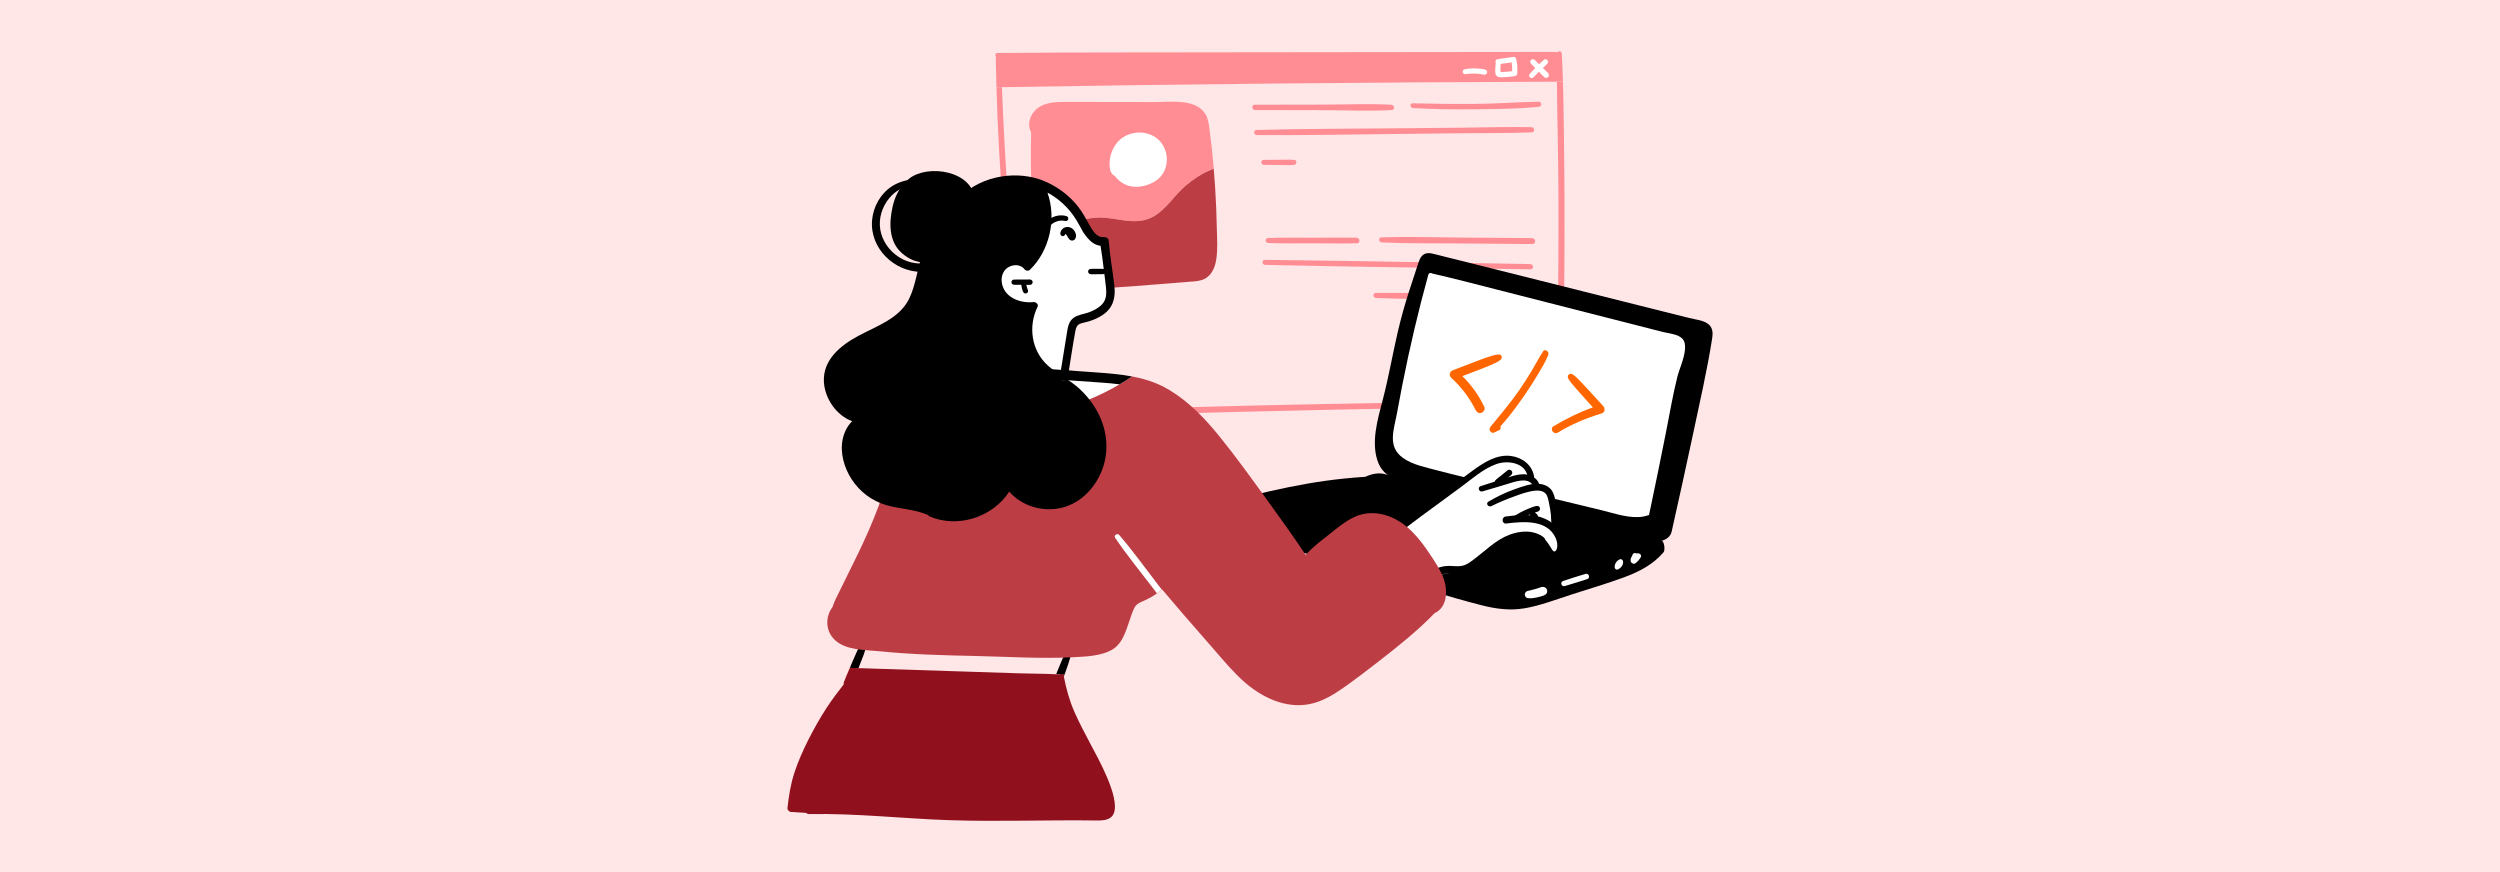 <?xml version="1.0" encoding="UTF-8"?><svg id="Layer_1" xmlns="http://www.w3.org/2000/svg" viewBox="0 0 860 300"><rect y="0" width="860" height="300" fill="#ffe6e7"/><g><path d="m528.024,100.315c-18.253.667-36.491.395-54.751.465-1.134.004-.985,1.691.11,1.733,18.231.706,36.539.239,54.773-.126,1.337-.027,1.204-2.121-.132-2.072Z" fill="#ff8d93"/><path d="m417.532,58.055c-1.288.483-2.561,1.014-3.8,1.707-2.689,1.53-5.218,3.381-7.423,5.572-3.495,3.462-6.281,7.987-11.031,9.871-5.604,2.222-11.466-.451-17.182-.354-8.857.145-15.91,5.25-21.997,11.304-.064-.95-.129-1.9-.209-2.834-.37-4.574-.66-9.099-.886-13.624-.387-8.052-.499-16.087-.29-24.138-1.385-2.545-.58-5.636,1.466-7.682,2.802-2.786,7.118-2.834,10.805-2.818,10.048,0,20.113.032,30.177.048,5.443.016,14.718-1.401,17.762,4.621.789,1.546.966,3.317,1.175,5.024.274,2.11.532,4.219.773,6.329.145,1.401.29,2.802.418,4.219.097.918.177,1.836.242,2.754Z" fill="#ff8d93"/><path d="m466.645,81.768c-5.081-.104-10.174-.003-15.256.003-5.075.005-10.178-.114-15.248.117-1.118.051-.957,1.647.108,1.695,5.075.229,10.183.112,15.263.117,5.082.005,10.175.107,15.256.003,1.262-.026,1.106-1.909-.123-1.934Z" fill="#ff8d93"/><path d="m527.05,81.917c-8.644-.077-17.287-.15-25.931-.211-8.629-.06-17.296-.354-25.921-.058-1.144.039-.976,1.678.11,1.733,8.626.434,17.304.282,25.94.362,8.644.08,17.287.146,25.93.209,1.315.01,1.175-2.023-.13-2.034Z" fill="#ff8d93"/><path d="m526.409,90.837c-30.433-.478-60.865-1.133-91.301-1.438-1.151-.012-1.02,1.694.113,1.72,30.432.682,60.871,1.016,91.306,1.527,1.206.021,1.078-1.789-.119-1.808Z" fill="#ff8d93"/><path d="m418.385,89.328c-.403,2.544-1.449,5.169-3.801,6.49-1.498.837-3.204.95-4.879,1.063-2.126.145-4.235.338-6.361.515-8.986.773-18.003,1.401-27.005,1.997-4.284.29-8.583.725-12.883.869-3.188.113-5.588-1.063-6.28-4.348-.676-3.156-.869-6.489-1.079-9.759,6.087-6.054,13.14-11.16,21.997-11.304,5.716-.097,11.578,2.576,17.182.354,4.75-1.884,7.536-6.409,11.031-9.871,2.206-2.19,4.734-4.042,7.423-5.572,1.24-.693,2.512-1.224,3.8-1.707.193,2.174.354,4.332.483,6.506.29,4.509.467,9.018.563,13.527.081,3.704.387,7.569-.193,11.24Z" fill="#bd3d45"/><path d="m537.968,44.867c-.081-5.588-.145-11.176-.306-16.764-.692-.016-1.385-.016-2.077,0,.097,12.319.451,24.654.515,36.957.081,15.524-.016,31.047-.257,46.57-.081,4.284-.161,8.551-.258,12.835-.097,4.509-.435,9.066-.258,13.559-47.199.226-94.413,1.079-141.596,2.496-13.092.403-26.184.838-39.276,1.369-4.397-31.466-7.343-63.157-9.018-94.864-.306-5.684-.548-11.369-.773-17.037-.629-.016-1.256,0-1.884.032.822,28.761,3.269,57.537,6.522,86.072,1.031,8.969,2.174,17.907,3.382,26.844.064.515.467.902,1.014.885,47.392-1.594,94.784-2.866,142.208-3.526,13.398-.194,26.78-.322,40.178-.435.66,0,.902-.547.805-1.047.177-.113.306-.306.339-.579.725-7.504.482-15.201.628-22.722.145-7.891.241-15.797.29-23.688.113-15.652.048-31.305-.177-46.957Z" fill="#ff8d93"/><path d="m390.736,134.352c-.354,2.142-2.673,4.251-4.235,5.588-3.688,3.14-8.583,4.944-13.43,4.912-4.67-.032-10.451-1.707-12.496-6.328-1.401-3.124-.709-6.812,1.417-9.372-5.427-1.578-10.016-5.298-14.251-8.97-5.04-4.38-7.874-9.887-8.003-16.634-.161-8.745,3.204-17.038,8.728-23.608-.354-2.85-.306-5.717.29-8.535.451-2.174,1.095-5.218,3.011-6.635,3.526-2.609,9.372.516,12.367,2.625,4.251,2.995,6.313,6.973,8.148,11.659,1.095,2.754,3.688,3.108,5.668,4.783,2.287.692,2.995,3.527,1.643,5.346.869,3.881,1.353,8.004.612,11.772.403,1.578.548,3.221-.097,4.75-.757,1.804-2.399,3.092-4.396,2.979-.547-.033-1.047-.467-1.143-.983-.386.242-.773.467-1.208.645-1.144.499-2.464.531-3.575,1.062-1.481.725-1.578,2.191-1.851,3.655-.564,3.076-1.127,6.168-1.691,9.243-.065.322-.258.532-.499.676-.065,1.498-.161,2.995-.306,4.493.435.387.547,1.063.29,1.578,3.462.339,6.908.709,10.37,1.047,3.816.37,7.746.499,11.546,1.079,1.691.258,3.43,1.208,3.092,3.172Z" fill="#fff"/><path d="m380.122,92.56c-.145-.016-.29-.032-.435-.048.08.58.161,1.159.226,1.755.112,0,.209-.016.322-.032.419-.064.692-.483.676-.885-.032-.451-.37-.709-.789-.789Z"/><path d="m364.615,129.42c-.226,1.401,1.482,1.771,2.319.966-.741-.499-1.498-.982-2.239-1.482-.032.177-.048.338-.08.515Z"/><path d="m573.729,184.983c-1.955,1.618-5.464,1.736-7.717,1.407-4.872-.71-9.713-2.277-14.497-3.426-18.775-4.559-37.545-9.096-56.325-13.677-4.357-1.069-8.878-1.88-13.125-3.394-3.274-1.183-6.398-3.052-7.809-6.391-2.885-6.77-.355-15.245,1.411-21.974,2.033-7.747,3.342-15.512,5.156-23.3,1.097-4.711,2.394-9.376,3.883-13.979,1.097-3.393,2.23-6.735,3.318-10.122.472-1.465,1.349-2.876,3.023-3.03.86-.079,1.717.135,2.554.348,12.01,2.99,24.009,6.027,36.016,9.031,11.433,2.873,22.853,5.737,34.286,8.61l17.129,4.297c2.152.546,5.078.745,6.805,2.26,1.381,1.22,1.416,2.998,1.158,4.665-1.754,11.323-4.415,22.605-6.766,33.816-2.298,10.919-4.762,21.8-7.167,32.696-.202.914-.681,1.622-1.334,2.162Z"/><path d="m579.629,120.325c-.307,3.159-2.052,7.044-2.557,9.047-1.6,6.344-2.694,12.895-3.969,19.32-1.715,8.642-3.476,17.285-5.299,25.912-.17.849-.355,1.698-.541,2.546-.664.251-1.329.424-2.024.55-4.634.786-9.763-1.085-14.166-2.153-12.652-3.049-25.289-6.097-37.941-9.161-6.195-1.493-12.435-2.876-18.584-4.541-3.856-1.045-8.51-1.881-11.913-4.312-5.549-3.964-3.081-9.798-2.022-15.677.556-3.127,1.159-6.27,1.777-9.397,2.518-12.744,5.484-25.41,8.945-37.934.185-.691.958-.77,1.359-.44,7.508,1.713,14.799,3.646,22.107,5.5,12.637,3.237,25.273,6.459,37.91,9.68,6.442,1.65,12.884,3.3,19.326,4.934,2.008.518,5.268.707,6.771,2.393.789.895.968,2.232.822,3.733Z" fill="#fff"/><path d="m572.28,189.954c-3.56,4.225-8.428,6.723-13.514,8.606-5.981,2.211-12.138,4.005-18.21,5.967-5.3,1.708-10.633,3.797-16.129,4.732-4.98.843-9.931.199-14.797-1.06-11.444-2.918-22.774-6.583-34.097-9.959-11.647-3.467-23.295-6.933-34.965-10.395-5.248-1.558-10.713-2.836-15.811-4.87-3.629-1.465-7.205-3.794-8.047-7.876-.134-.6.122-1.334.798-1.496,18.765-4.528,32.831-8.362,52.125-9.577,3.237-1.499,5.522-1.238,6.574-.972,31.836,8.294,63.714,14.332,95.446,22.998.895.244,1.189,3.229.628,3.902Z"/><path d="m537.15,189.179c-.676,2.576-3.978,1.175-4.927-.419-.709-1.192-.918-2.513-2.029-3.462-1.288-1.095-3.027-1.433-4.67-1.353-3.253.177-7.133,1.063-10.065,2.545-2.979,1.514-4.605,4.493-7.021,6.651-2.174,1.948-4.895,2.963-7.713,3.575-5.073,1.079-11.546,2.464-15.298-2.141-1.901-2.335-2.834-5.411-3.946-8.149-.885-2.238-1.272-2.995.58-5.008,1.063-1.192,2.239-1.771,1.868-.531,5.878-4.59,12.093-8.76,17.794-13.591,4.815-4.074,10.049-8.664,16.619-9.259,2.657-.242,5.475.419,7.182,2.609.87,1.111,1.159,2.416,1.594,3.72.597,1.819,1.691,2.125,3.172,3.108,2.191,1.449,3.237,3.849,3.849,6.328.532,2.142,1.224,4.767.338,6.876,1.707,2.222,3.365,5.765,2.673,8.503Z" fill="#fff"/><path d="m531.119,184.933c-3.386-2.743-8.161-2.436-12.028-.923-4.583,1.793-8.069,5.386-11.923,8.302-1.025.775-2.105,1.607-3.317,2.071-1.442.552-2.926.405-4.431.316-2.278-.134-4.309.257-6.307,1.385-2.284,1.291-4.24,3.162-6.241,4.835-2.118,1.771-4.494,3.443-6.321,5.521-.694.789.334,1.844,1.191,1.336,4.201-2.492,7.426-6.446,11.527-9.099,2.505-1.621,4.686-1.369,7.545-1.213,2.083.113,3.872-.333,5.667-1.388,7.138-4.195,14.047-14.793,23.421-9.286,1.098.645,2.193-1.065,1.216-1.857Z"/><path d="m528.659,177.556c-3.518-.732-7.149-.316-10.676.116-1.544.19-1.396,2.604.154,2.415,5.803-.706,14.166-1.494,17.04,5.066.481,1.098.753,2.478.348,3.645-.132.38-.4.962-.883.904-.493-.058-.922-.968-1.143-1.323-.849-1.365-3.989-6.513-5.814-3.564-.506.818.665,1.565,1.338,1.04.017.066.295.25.355.308.223.22.409.494.593.746.472.647.867,1.331,1.219,2.048.515,1.048,1.032,2.114,2.061,2.753,2.545,1.582,4.758-1.112,4.956-3.494.46-5.546-4.554-9.625-9.546-10.662Z"/><path d="m535.781,176.202c-.194-1.545-.483-3.082-.851-4.595-.319-1.306-.698-2.616-1.691-3.582-.942-.917-2.248-1.429-3.544-1.561-2.95-.302-6.147.947-8.881,1.917-3.073,1.09-6.009,2.532-8.808,4.197-1.044.621.001,2.048,1.032,1.53,2.442-1.229,4.966-2.273,7.532-3.211,2.45-.895,5.156-1.944,7.779-2.122,1.123-.076,2.399.096,3.238.92.825.81,1.007,2.187,1.251,3.268.313,1.39.532,2.8.678,4.216.127,1.248-.064,2.689.558,3.799.38.679,1.396.499,1.711-.122.657-1.294.171-3.262-.004-4.654Z"/><path d="m529.728,174.689c-.19-.566-.736-.739-1.269-.631-.656.132-1.3.388-1.925.623-.592.222-1.178.464-1.754.725-1.233.558-2.431,1.194-3.58,1.909-.447.279-.551.927-.264,1.353.306.456.902.538,1.354.264,1.066-.645,2.115-1.195,3.241-1.683.58-.251,1.169-.483,1.764-.695.595-.212,1.212-.369,1.801-.597.504-.195.809-.739.631-1.267Z"/><path d="m528.879,177.117c-.116-.203-.312-.302-.499-.424.068.044.136.089.204.133-.163-.11-.296-.25-.431-.391-.084-.105-.158-.216-.224-.333-.049-.117-.093-.237-.123-.361-.033-.361-.15-.599-.328-.752-.163-.141-.423-.237-.641-.214-.234.025-.474.12-.624.311-.149.19-.214.398-.214.641-.001.577.19,1.143.483,1.635.147.247.339.474.557.661.109.093.227.171.348.25.244.159.485.288.795.26.327-.029.619-.214.762-.512.147-.305.097-.618-.065-.903Z"/><path d="m529.49,166.702c-.28-1.426-1.638-2.562-2.932-3.082-1.711-.687-3.516-.542-5.273-.114-1.98.483-3.922,1.18-5.866,1.788-2.032.635-4.064,1.265-6.082,1.94-1.175.393-.57,2.141.608,1.81,3.316-.93,6.604-1.958,9.902-2.953,2.576-.777,6.248-1.804,7.693,1.263.57,1.209,2.205.643,1.95-.653Z"/><path d="m519.761,156.852c-4.964-.644-9.468,2.354-13.28,5.132-5.297,3.86-10.561,7.766-15.835,11.657-5.269,3.888-10.954,7.533-15.861,11.87-.849.75-.016,2.117,1.009,1.497,4.672-2.823,8.985-6.418,13.386-9.642,4.437-3.252,8.87-6.509,13.303-9.766,3.84-2.821,7.754-6.372,12.311-7.976,3.871-1.363,9.952-.499,10.741,4.41.222,1.379,2.407,1.248,2.183-.139-.642-3.972-4.077-6.54-7.958-7.043Z"/><path d="m519.962,161.931c-.317-.356-.925-.486-1.327-.174-.685.532-1.334,1.109-2.015,1.647-.33.261-.667.512-.999.77-.177.138-.347.283-.522.424-.126.103-.248.211-.369.319-.325.286-.465.436-.514.687-.042.213.003.486.134.662.308.415.791.476,1.228.239.779-.422,1.49-.929,2.198-1.459.755-.566,1.512-1.139,2.206-1.778.168-.155.268-.509.244-.729-.025-.232-.108-.432-.263-.607Z"/><path d="m363.311,231.95c.966.048,1.916.097,2.866.193.419-1.175.837-2.351,1.24-3.543.225-.692.435-1.368.644-2.061.193-.676.451-1.321.354-2.029-.08-.692-.982-.918-1.465-.499-.145.113-.242.242-.354.37-.048.081-.113.145-.177.209-.193.194-.257.403-.257.612-.065.129-.113.274-.177.403-.258.548-.516,1.095-.757,1.659-.451,1.031-.886,2.093-1.305,3.14-.209.516-.419,1.031-.612,1.546Z"/><path d="m383.117,279.859c-.263.609-.656,1.108-1.203,1.471-1.394.926-3.183.936-4.856.913-16.802-.224-33.613.457-50.41-.1-16.087-.531-32.174-2.416-48.294-2.094-.467,0-.789-.161-1.015-.419-1.755-.113-3.511-.209-5.249-.322-.661-.048-1.272-.676-1.208-1.369.467-4.074,1.095-8.196,2.383-12.11,1.288-3.945,2.995-7.745,4.864-11.466,1.9-3.72,3.945-7.359,6.215-10.853,1.852-2.834,3.865-5.491,5.926-8.132-.08-.241-.064-.499.032-.741.274-.709.563-1.417.853-2.126.387-.918.789-1.852,1.192-2.77.983.049,1.981.081,2.98.097,11.336.387,22.689.741,34.042,1.095,6.925.209,13.849.435,20.774.676,4.332.145,8.776.113,13.172.338.37.016.757.048,1.127.08.419-.274.982-.306,1.272.08.161.016.306.016.467.032-.048.129-.097.274-.145.403-.032.081-.064.161-.081.226.838,4.187,1.901,8.165,3.623,12.078,1.707,3.913,3.752,7.665,5.733,11.449,1.91,3.649,10.177,18.065,7.805,23.561Z" fill="#90111d"/><path d="m292.344,229.743c.982.049,1.98.081,2.979.097.145-.403.306-.821.467-1.224.886-2.254,1.933-4.637,2.335-7.053.145-.95-1.208-1.272-1.707-.58-.725,1.047-1.224,2.255-1.755,3.398-.499,1.111-1.014,2.238-1.482,3.365-.274.66-.563,1.321-.837,1.996Z"/><path d="m493.478,210.951c-5.878,6.103-12.706,11.514-19.34,16.667-3.913,3.027-7.858,6.071-11.901,8.905-3.51,2.464-7.263,4.75-11.497,5.636-8.518,1.804-17.037-2.4-23.189-8.02-3.511-3.188-6.602-6.859-9.71-10.451-3.43-3.962-6.908-7.891-10.338-11.852-2.609-3.027-5.218-6.071-7.794-9.13-.161.161-.242.226-.306.29-.451.403-.918.773-1.417,1.127-1.192.87-2.48,1.594-3.801,2.238-.998.483-2.238.853-3.075,1.595-1.015.869-1.401,2.319-1.868,3.526-1.482,3.897-2.544,9.372-6.297,11.772-3.849,2.463-9.453,2.609-13.881,2.834-10.966.564-22.078-.177-33.044-.418-11.24-.242-22.448-.516-33.64-1.659-4.879-.483-11.288-.242-15.153-3.833-3.269-3.027-3.43-7.939-.821-11.401.129-.338.177-.547.274-.806.306-.885.741-1.755,1.143-2.608.757-1.562,1.546-3.14,2.319-4.702,1.643-3.349,3.317-6.667,4.928-10.016,2.641-5.475,5.137-11.014,7.231-16.715,2.496-7.907,5.362-15.62,8.486-23.237,1.627-3.945,3.317-7.875,5.056-11.756.306-.709.66-1.787,1.111-2.834-.451-.226-.902-.451-1.336-.693-.998-.547-.258-2.109.757-1.594.467.242.934.435,1.401.66.709-1.111,1.643-1.884,2.915-1.626,1.143.209.998,1.883-.129,1.997-.241.016-.467.242-.692.532,5.555,2.271,11.45,3.542,17.392,4.396,6.329.918,12.867,1.996,19.259,1.996,6.474-.016,12.819-2.11,18.728-4.59,3.398-1.433,6.715-3.092,9.887-4.96,1.449-.854,2.882-1.771,4.284-2.722,1.337.242,2.641.548,3.929.902,3.092.853,6.071,2.029,8.905,3.752,6.747,4.074,12.174,9.726,17.118,15.814,5.732,7.069,11.079,14.493,16.409,21.884,4.541,6.296,9.114,12.593,13.398,19.067,2.287-2.722,5.314-4.928,8.084-7.102,2.657-2.11,5.379-4.412,8.471-5.894,2.801-1.337,5.764-1.659,8.647-1.208.66.097,1.321.242,1.98.419,2.738.773,5.346,2.206,7.585,4.09,2.625,2.19,4.782,4.847,6.747,7.665.466.693.933,1.353,1.385,2.029,1.482,2.174,2.915,4.428,4.01,6.795,2.029,4.348,2.206,11.031-2.609,13.237Z" fill="#bd3d45"/><path d="m283.422,131.385c.306,5.717,4.3,11.53,9.726,13.511-1.707,1.642-2.818,3.945-3.285,6.312-.934,4.606.548,9.726,3.076,13.624,2.785,4.3,6.972,7.472,11.916,8.921,4.718,1.385,9.872,1.401,14.396,3.43.08.177.242.322.451.419,9.662,4.251,21.82.322,27.472-8.486,4.38,5.056,11.707,7.15,18.18,5.523,6.57-1.659,11.514-6.957,13.849-13.189,2.56-6.86,1.514-14.444-2.19-20.693-1.804-3.075-4.138-5.797-6.892-8.068-1.014-.837-2.094-1.578-3.188-2.303-.838.805-2.545.435-2.319-.966.032-.177.048-.338.08-.515-1.482-.966-2.93-1.981-4.251-3.172-5.652-5.121-6.812-13.462-3.527-20.177.451-.934-.628-1.739-1.449-1.642-4.718.499-10.354-1.723-10.886-7.053-.209-2.174.757-4.348,2.834-5.217,1.74-.741,3.849-.579,5.041,1.015.403.547,1.369.612,1.852.129,6.811-6.602,9.211-17.601,6.022-26.522.322.145.644.322.95.515,4.187,2.496,7.504,6.039,9.807,10.322,1.675,3.124,3.8,6.989,7.504,7.455.435,2.625.789,5.282,1.095,7.955.145.016.29.032.435.048.419.081.757.338.789.789.016.403-.258.821-.676.885-.113.016-.21.032-.322.032.177,1.433.338,2.866.515,4.284.274,2.238.29,4.396-1.32,6.136-1.288,1.385-3.092,2.254-4.847,2.866-1.643.563-3.559.725-4.976,1.803-1.627,1.24-1.932,3.108-2.238,5.009-.773,4.831-1.578,9.694-2.351,14.541.741.499,1.498.982,2.239,1.482.209-.177.354-.451.419-.789.869-5.234,1.594-10.499,2.576-15.717.226-1.208.515-2.094,1.739-2.56.918-.338,1.933-.467,2.883-.773,1.723-.531,3.365-1.24,4.863-2.271,3.527-2.416,4.412-5.91,3.929-10-.596-5.169-1.53-10.322-1.949-15.523-.081-.87-1.047-1.272-1.787-1.208-2.351.242-3.849-2.383-4.831-4.138-1.224-2.126-2.303-4.284-3.832-6.232-2.995-3.848-7.005-6.86-11.482-8.792-9.243-3.978-21.53-2.078-28.841,5.04-.129.129-.209.258-.241.403-2.544,1.965-4.815,4.316-6.699,6.892-2.946,4.058-5.056,8.696-6.618,13.446-1.594,4.799-2.11,10.113-4.348,14.654-3.333,6.779-11.24,9.372-17.456,12.722-6.071,3.253-12.255,8.228-11.836,15.845Z"/><path d="m364.615,129.42c-.226,1.401,1.482,1.771,2.319.966-.741-.499-1.498-.982-2.239-1.482-.032.177-.048.338-.08.515Z"/><path d="m374.309,93.462c.032.354.258.66.596.789.451.161.966.097,1.417.097.419-.016.838-.016,1.256-.016.757-.016,1.562.032,2.335-.064.112,0,.209-.016.322-.032.419-.064.692-.483.676-.885-.032-.451-.37-.709-.789-.789-.145-.016-.29-.032-.435-.048-.692-.064-1.401-.016-2.094-.032-.435,0-.853,0-1.288-.016-.515,0-1.014-.032-1.498.145-.338.113-.515.531-.499.853Z"/><path d="m358.358,78.504c.188-.456.423-.891.713-1.29.596-.82,1.345-1.491,2.202-2.026,1.672-1.045,3.73-1.408,5.63-.837.452.136.698.67.551,1.107-.163.483-.646.659-1.107.551-1.412-.33-2.953.02-4.213.849-.517.34-1.104.902-1.474,1.426-.118.167-.226.339-.327.516-.103.18-.179.323-.214.403-.181.409-.249.896-.49,1.269-.415.641-1.474.427-1.606-.326-.093-.526.133-1.153.336-1.641Z"/><path d="m364.749,80.319c-.002.482.318.863.805.915.451.048.903-.354.915-.805.403.263.626.754.903,1.211.142.235.285.493.478.692.299.31.713.484,1.146.412,1.024-.168,1.331-1.395,1.081-2.257-.235-.81-.718-1.584-1.458-2.024-.772-.459-1.695-.542-2.511-.14-.753.371-1.355,1.13-1.358,1.995Z"/><path d="m310.282,87.101c10.319,8.945,20.623-3.088,23.976-12.468.689-1.927,1.197-3.961,1.055-6.002-.685-9.82-15.919-12.274-22.489-7.246-3.031,2.32-4.914,5.91-5.753,9.634-1.252,5.564-1.417,12.068,3.212,16.081Z"/><path d="m389.419,129.501c-1.401.95-2.834,1.868-4.284,2.722-1.771-.242-3.558-.419-5.346-.548-10.515-.805-21.031-1.401-31.546-2.254-2.093-.177-1.9-3.382.21-3.269,9.662.563,19.308,1.272,28.954,1.981,4.042.29,8.084.628,12.013,1.369Z"/><path d="m399.628,202.786c-.081.081-.161.145-.225.209-.451.403-.918.773-1.417,1.127-.419-.564-.854-1.127-1.272-1.691-4.38-5.764-9.034-11.401-13.092-17.407-.628-.918.725-1.739,1.417-.95,4.734,5.491,8.986,11.449,13.414,17.198.387.499.789,1.014,1.175,1.514Z" fill="#fff"/><path d="m354.255,96.144c-1.83.01-3.66.021-5.49.031-.468.003-.884.488-.835.949.055.509.449.832.949.835,1.831.01,3.663.021,5.494.031.485.003.914-.508.864-.982-.056-.523-.464-.867-.982-.864Z"/><path d="m353.616,99.839c-.073-.279-.209-.541-.3-.816-.078-.235-.136-.476-.188-.719-.058-.327-.101-.655-.113-.987-.017-.448-.458-.847-.908-.799-.48.052-.806.43-.799.908.007.55.086,1.09.204,1.626.114.516.268,1.106.573,1.542.246.353.708.475,1.092.285.399-.197.549-.62.44-1.04Z"/><path d="m532.092,202.699c-.271-.547-.792-.811-1.391-.817-.497-.005-1.033.283-1.505.433-.424.135-.853.262-1.282.378-.838.227-1.687.391-2.521.635-.512.151-.913.738-.856,1.274.055.515.45,1.107,1.015,1.155.536.045,1.072.086,1.609.024.549-.063,1.098-.178,1.639-.289.455-.093.902-.207,1.345-.345.221-.069.44-.141.658-.217.093-.033.187-.065.28-.101.342-.133.549-.295.818-.538.164-.149.283-.459.325-.671.062-.317.006-.634-.135-.92Z" fill="#fff"/><path d="m558.344,193.154c-.028-.276-.157-.502-.388-.653-.205-.133-.497-.205-.733-.1-.258.113-.503.242-.716.427-.127.111-.256.221-.366.35-.112.13-.204.274-.296.419-.149.233-.241.484-.32.748-.077.256-.124.558-.077.821.039.222.106.443.294.59.148.116.31.183.499.196.258.017.522-.105.698-.302.897-.482,1.506-1.462,1.405-2.494Z" fill="#fff"/><path d="m564.481,190.995c-.079-.205-.233-.434-.45-.51-.28-.098-.49-.143-.789-.151-.108-.003-.214.03-.323.05-.562-.281-1.036-.117-1.26.302-.114.216-.204.444-.28.679-.157.224-.286.466-.37.728-.137.427-.133,1.012.138,1.383.113.154.28.274.465.337.321.177.671.166.912-.012.787-.581,1.424-1.304,1.916-2.147.101-.173.113-.475.041-.659Z" fill="#fff"/><path d="m545.404,197.416c-2.594.739-5.153,1.637-7.723,2.458-1.122.358-.54,2.074.58,1.73,2.58-.792,5.194-1.514,7.748-2.386,1.163-.398.566-2.135-.605-1.801Z" fill="#fff"/><path d="m537.662,28.103c-.692-.016-1.385-.016-2.077,0-32.303.097-64.622.306-96.926.628-31.321.306-62.657.725-93.994,1.256-.629-.016-1.256,0-1.884.032-.032-.58-.048-1.159-.048-1.739-.081-2.722-.129-5.459-.177-8.181,0-.161.048-.306.113-.435-.467-.451-.37-1.433.467-1.433,14.203-.161,28.39-.177,42.577-.194,49.807-.064,99.63-.129,149.438-.177.225,0,.387.081.531.177.403-.612,1.498-.563,1.562.354.161,2.641.274,5.282.355,7.923.032.596.048,1.192.064,1.788Z" fill="#ff8d93"/><path d="m532.503,25.11c-1.529-1.519-3.034-3.067-4.613-4.535-.347-.323-.984-.277-1.278.098-.331.422-.249.904.098,1.277,1.469,1.581,3.018,3.09,4.539,4.621.355.358,1.054.283,1.357-.103.342-.435.28-.977-.103-1.357Z" fill="#fff"/><path d="m532.309,20.687c-.269-.303-.81-.431-1.152-.151-.91.745-1.742,1.601-2.576,2.43-.802.797-1.589,1.61-2.362,2.436-.312.334-.266.95.094,1.233.389.305.895.261,1.234-.094.77-.808,1.555-1.602,2.354-2.382.798-.779,1.647-1.511,2.424-2.309.308-.316.258-.853-.017-1.163Z" fill="#fff"/><path d="m521.556,20.177c-.084-.356-.54-.658-.902-.606-1.804.256-3.608.511-5.412.766-.474.067-.861.438-.829.942.009.135.062.264.134.384-.092.806-.167,1.615-.176,2.425-.004.443-.028.907.081,1.341.14.552.567.961,1.121,1.089.446.104.949.06,1.404.051.446-.008.892-.028,1.337-.058.929-.064,1.853-.176,2.77-.332.364-.062.78-.305.822-.722.176-1.781.06-3.538-.351-5.279Zm-5.307,4.601c-.114-.323-.121-.647-.123-.969-.003-.61.043-1.216.097-1.823,1.259-.176,2.518-.352,3.777-.529.173.991.236,2.027.185,3.033-1.305.182-2.619.296-3.936.288Z" fill="#fff"/><path d="m510.859,23.926c-.556-.179-1.179-.235-1.758-.299-.603-.066-1.212-.104-1.819-.114-1.209-.018-2.39.1-3.569.368-.398.09-.623.577-.544.946.082.382.444.723.861.67,1.093-.137,2.2-.227,3.302-.201.518.012,1.034.052,1.549.118.548.07,1.087.212,1.633.277.482.058.957-.209,1.055-.711.102-.523-.247-.906-.711-1.055Z" fill="#fff"/><path d="m478.607,36.034c-7.785-.432-15.698-.048-23.497-.046-7.83.001-15.66.006-23.491.046-1.18.006-1.05,1.815.117,1.821,7.832.041,15.664.045,23.496.047,7.796.001,15.708.388,23.491-.047,1.205-.067,1.023-1.758-.116-1.821Z" fill="#ff8d93"/><path d="m529.267,34.978c-7.22.164-14.424.687-21.652.766-7.221.079-14.436-.058-21.655-.209-1.075-.023-.93,1.586.105,1.645,7.211.411,14.447.493,21.668.406,7.187-.087,14.491-.121,21.646-.849,1.131-.115,1.022-1.784-.112-1.758Z" fill="#ff8d93"/><path d="m526.82,43.754c-8.004-.185-16.046.109-24.052.174-7.75.063-15.499.13-23.248.209-15.759.161-31.533.143-47.287.581-1.136.032-1.002,1.737.111,1.745,15.764.12,31.538-.214,47.301-.37,7.748-.076,15.496-.166,23.245-.259,8.003-.096,16.048.037,24.044-.31,1.158-.05,1.01-1.745-.114-1.77Z" fill="#ff8d93"/><path d="m445.269,55.01c-1.756-.149-3.547-.05-5.308-.044-1.762.006-3.524.025-5.287.043-1.109.011-.982,1.697.11,1.708,1.73.017,3.459.036,5.189.042,1.717.005,3.474.116,5.185-.029.94-.08,1.129-1.632.111-1.718Z" fill="#ff8d93"/><path d="m399.853,59.967c-1.369,2.029-3.768,3.301-6.087,3.913-2.447.628-5.088.547-7.327-.741-1.175-.676-2.222-1.595-3.011-2.706-.113-.032-.242-.08-.338-.145-1.159-.805-1.353-2.319-1.385-3.623-.032-1.224.113-2.448.467-3.607.724-2.351,2.126-4.509,4.219-5.862,3.639-2.351,8.905-2.158,12.126.869,3.237,3.012,3.817,8.261,1.337,11.9Z" fill="#fff"/><path d="m515.593,121.936c-1.369.036-2.726.553-4.014.978-1.332.44-2.645.949-3.959,1.441-2.631.985-5.259,1.988-7.869,3.026-1.087.432-1.399,1.798-.508,2.606,3.434,3.12,6.29,6.871,8.348,11.035.38.769,1.124,1.303,2.016,1.002.743-.25,1.368-1.232,1.003-2.015-1.859-3.987-4.43-7.557-7.562-10.618,1.854-.698,3.708-1.395,5.554-2.114,1.308-.51,2.63-1.006,3.915-1.572,1.251-.552,2.644-1.06,3.696-1.952.731-.619.431-1.844-.619-1.816Z" fill="#f60"/><path d="m530.808,120.891c-1.421,2.161-2.592,4.484-3.928,6.699-1.391,2.309-2.846,4.581-4.378,6.8-3.027,4.383-6.478,8.346-9.818,12.478-.697.863.149,2.437,1.303,1.934.626-.273,1.24-.568,1.842-.892.463-.25.503-.791.299-1.21,3.073-3.378,5.829-7.155,8.399-10.878,1.476-2.139,2.894-4.32,4.227-6.552,1.385-2.319,2.854-4.686,3.849-7.203.416-1.054-1.079-2.267-1.796-1.175Z" fill="#f60"/><path d="m551.495,139.678c-1.691-1.866-3.396-3.718-5.103-5.57-.812-.881-1.622-1.762-2.454-2.624-.892-.925-1.812-1.954-2.883-2.674-.997-.67-2.165.31-1.574,1.401.614,1.133,1.548,2.141,2.384,3.117.825.962,1.671,1.904,2.517,2.848,1.188,1.325,2.382,2.643,3.575,3.962-4.738,1.677-9.199,3.9-13.532,6.488-1.457.87.03,3.09,1.476,2.191,4.662-2.896,9.862-5.01,15.101-6.615,1.189-.364,1.204-1.741.493-2.526Z" fill="#f60"/><path d="m329.965,84.563c-5.625,6.204-15.167,8.507-22.047,2.935-3.023-2.448-5.082-6.051-5.253-9.976-.171-3.908,1.502-7.819,4.315-10.516,3.956-3.793,9.922-3.959,15.054-3.424.94.098,1.248-1.309.286-1.465-5.209-.845-10.877-.992-15.492,1.968-3.937,2.524-6.407,7-6.827,11.62-.879,9.676,7.652,17.905,17.142,17.823,5.698-.05,11.24-2.849,14.454-7.566.761-1.117-.678-2.45-1.631-1.399Z"/></g></svg>